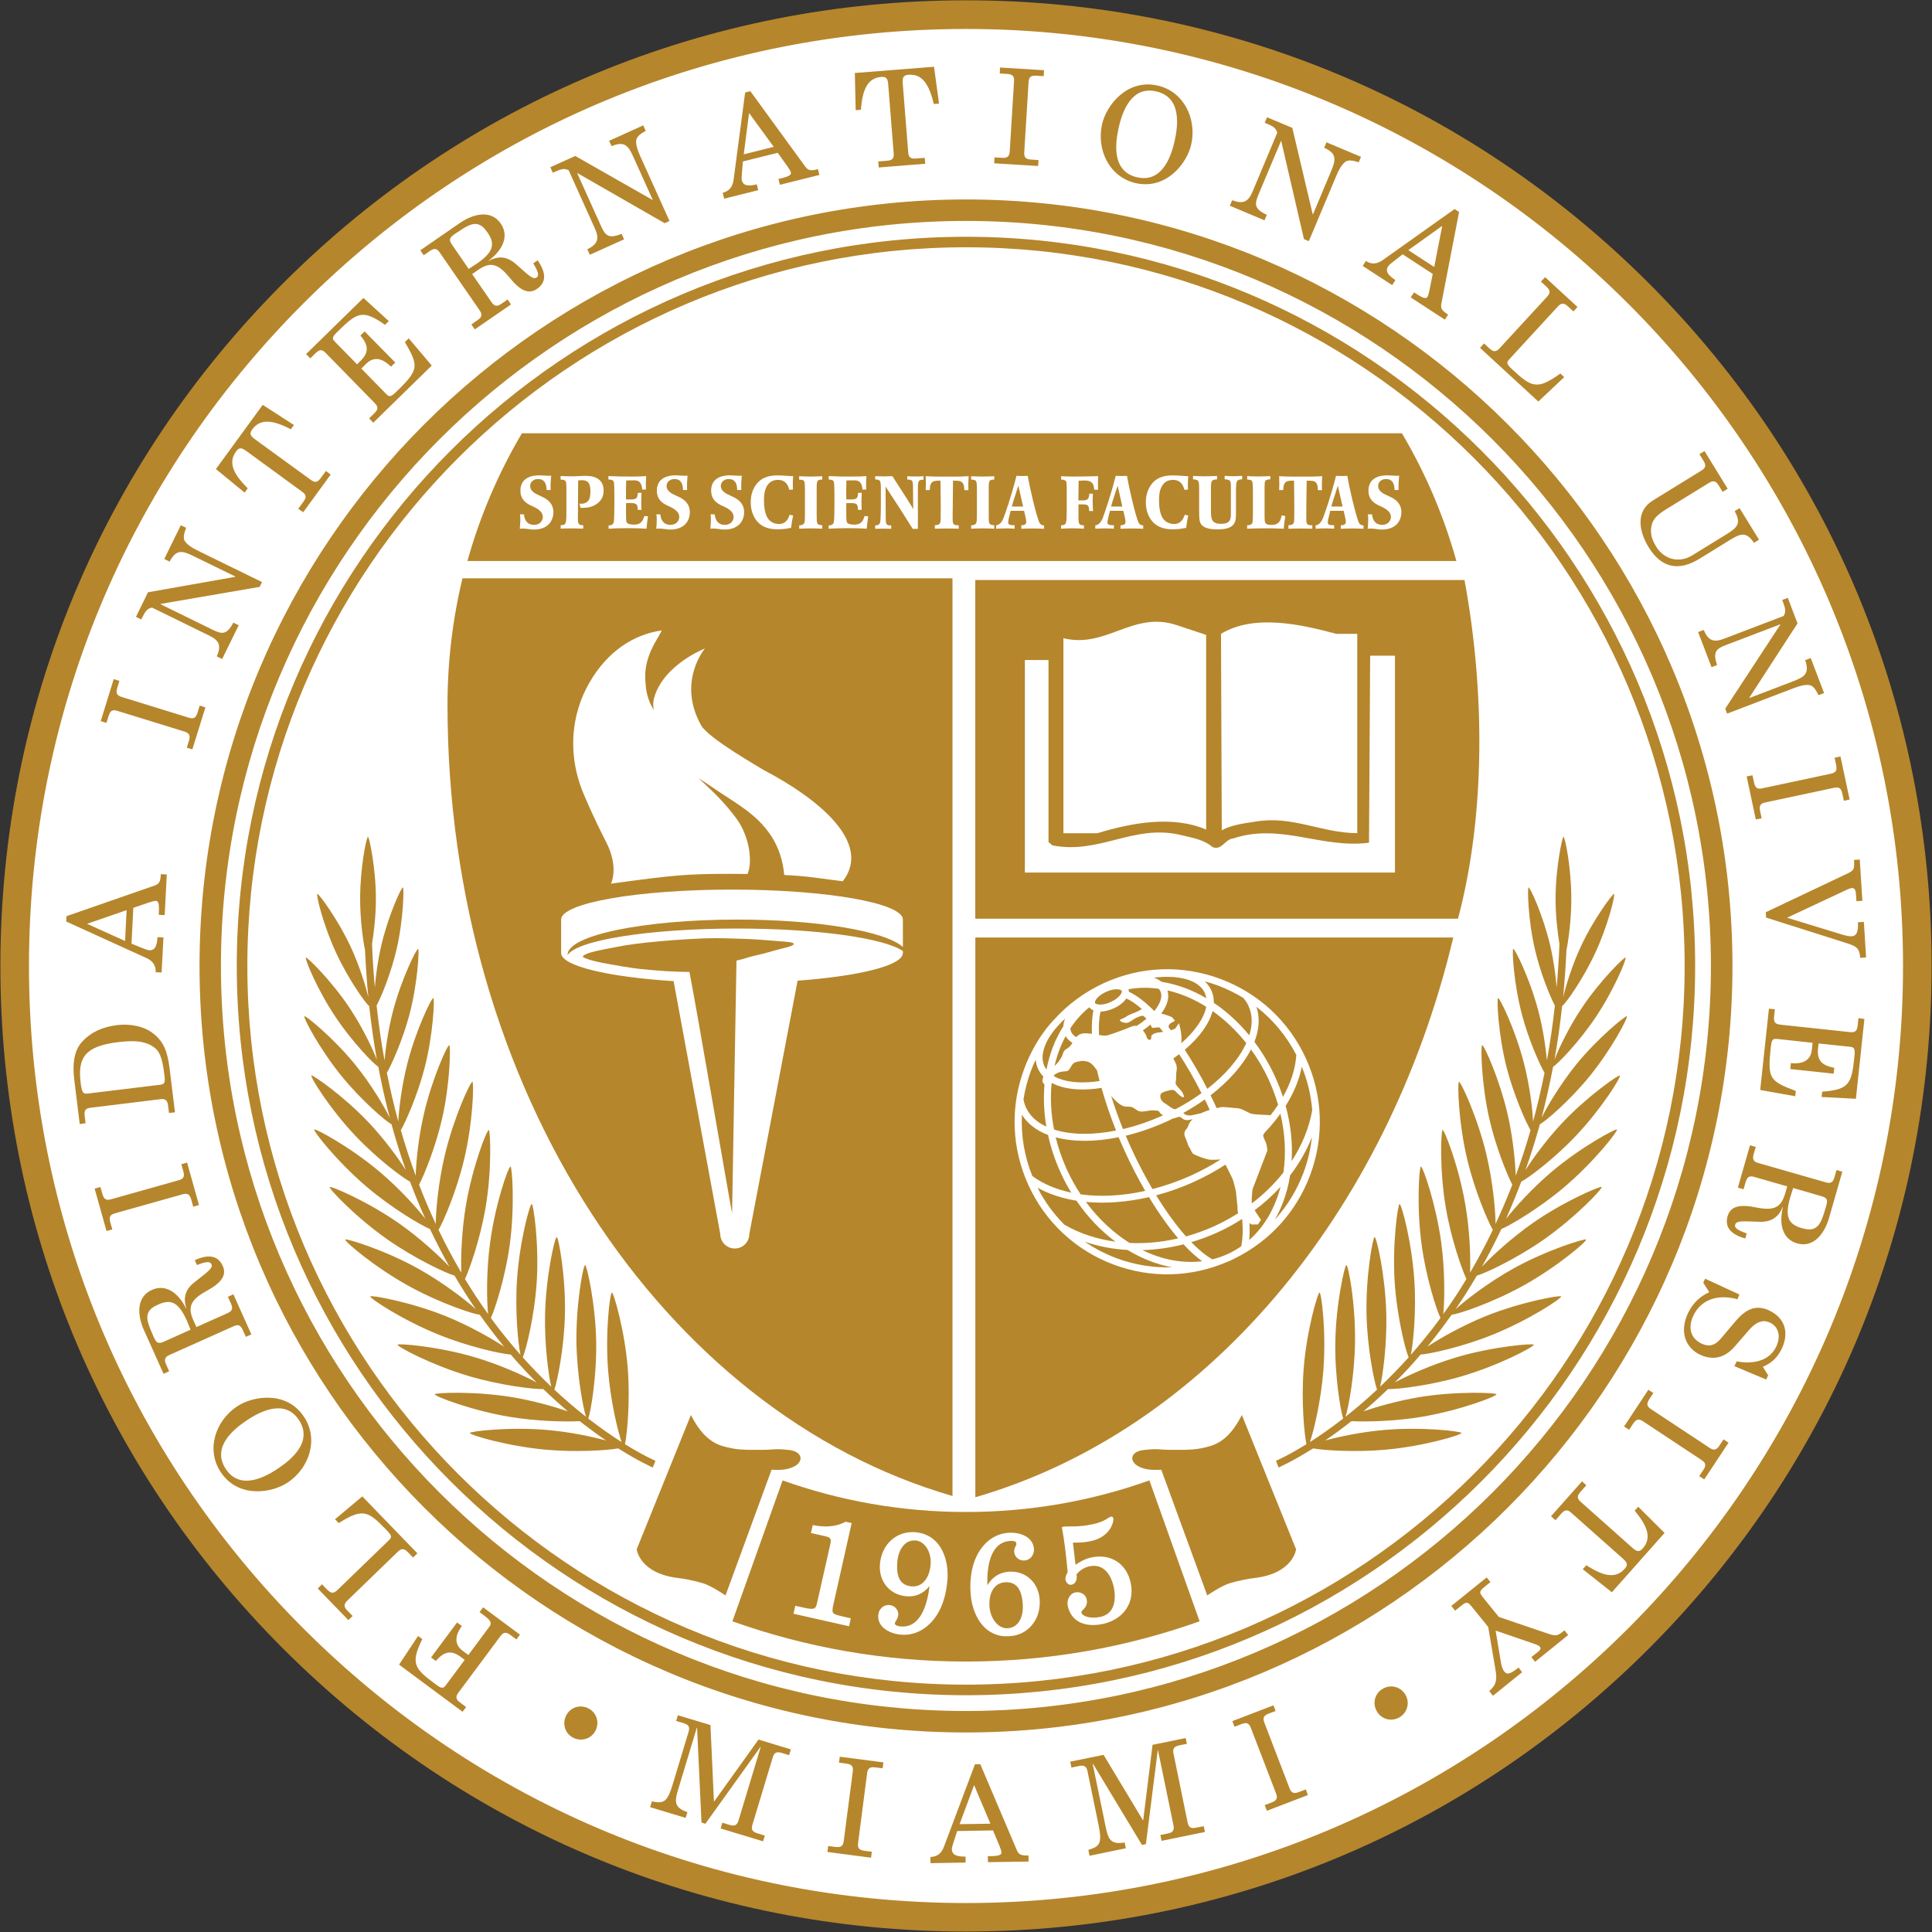 <?xml version="1.0" encoding="utf-8"?>
<!-- Generator: Adobe Illustrator 22.0.1, SVG Export Plug-In . SVG Version: 6.00 Build 0)  -->
<svg version="1.1" id="Layer_1" xmlns="http://www.w3.org/2000/svg" xmlns:xlink="http://www.w3.org/1999/xlink" x="0px" y="0px"
	 width="250.1px" height="250.1px" viewBox="0 0 250.1 250.1" enable-background="new 0 0 250.1 250.1" xml:space="preserve">
<rect x="0" y="0" width="250.1" height="250.1" fill="#333333" stroke="none"/>
<path fill="#FFFFFF" d="M125.05,2.25c-32.8,0-63.63,12.77-86.83,35.97C15.03,61.41,2.25,92.25,2.25,125.05
	c0,32.8,12.77,63.63,35.97,86.82c23.18,23.2,54.02,35.97,86.83,35.97c67.71,0,122.8-55.08,122.8-122.79
	C247.84,57.34,192.76,2.25,125.05,2.25z"/>
<path fill="#B6862C" d="M39.28,210.81c-22.91-22.9-35.53-53.37-35.53-85.76c0-32.4,12.62-62.87,35.53-85.78
	C62.19,16.37,92.65,3.75,125.05,3.75c66.88,0,121.3,54.42,121.3,121.31c0,66.88-54.41,121.29-121.3,121.29
	C92.65,246.34,62.19,233.73,39.28,210.81 M36.66,36.66c-23.61,23.61-36.61,55-36.61,88.39c0,33.38,13,64.77,36.61,88.38
	c23.61,23.6,55,36.61,88.38,36.61s64.78-13.01,88.39-36.61c23.61-23.61,36.62-55,36.62-88.38c0-33.39-13-64.78-36.62-88.4
	c-23.61-23.61-55-36.61-88.39-36.61S60.27,13.05,36.66,36.66 M28.6,125.05c0-53.18,43.27-96.45,96.44-96.45s96.44,43.27,96.44,96.45
	c0,53.18-43.27,96.44-96.44,96.44S28.6,178.23,28.6,125.05 M25.83,125.05c0,54.71,44.51,99.22,99.22,99.22
	c54.71,0,99.22-44.52,99.22-99.22c0-54.71-44.51-99.23-99.22-99.23C70.34,25.83,25.83,70.34,25.83,125.05 M32.02,125.05
	c0-51.3,41.73-93.04,93.03-93.04c51.29,0,93.03,41.74,93.03,93.04c0,51.3-41.74,93.03-93.03,93.03
	C73.75,218.08,32.02,176.35,32.02,125.05 M30.65,125.05c0,52.05,42.35,94.4,94.4,94.4c52.05,0,94.39-42.35,94.39-94.4
	c0-52.06-42.35-94.4-94.39-94.4C73,30.65,30.65,73,30.65,125.05"/>
<path fill="#B6862C" d="M59.33,219.13c-0.41,0.55-0.29,0.89,0.25,1.28l0.76,0.57l-0.46,0.61l-8.22-6.1l2.46-3.71l0.55,0.4
	c-1.58,3.19-0.98,3.83,1.61,5.77c0.83,0.62,1.06,0.7,1.42,0.22l2.46-3.3l-0.5-0.37c-1.2-0.89-2.14-0.78-3.24,0.52l-0.62-0.46
	l3.37-4.53l0.62,0.46c-0.91,1.23-1,2.38,0.08,3.19l0.76,0.56l2.72-3.66c0.29-0.38,0.29-0.73-0.58-1.37l-0.69-0.52l0.46-0.62
	l4.77,3.54l-0.46,0.62l-0.76-0.57c-0.54-0.4-0.89-0.42-1.3,0.13L59.33,219.13z M45.65,209.2l-0.66-0.68
	c-0.47-0.48-0.54-0.82-0.04-1.31l6.56-6.35c0.49-0.47,0.83-0.4,1.3,0.08l0.66,0.68l0.56-0.54l-7.13-7.37l-3.53,2.96l0.48,0.5
	c3.15-2.02,3.86-1.5,6.11,0.82c0.72,0.74,0.84,0.96,0.4,1.38l-6.71,6.49c-0.49,0.47-0.83,0.4-1.3-0.08l-0.66-0.69l-0.56,0.54
	l3.96,4.09L45.65,209.2z M30.63,182.1c2.12-1.44,6.43-2.07,8.67,1.23c2.02,2.95,0.74,6.68-2,8.55c-2.12,1.44-6.42,2.07-8.67-1.23
	C26.61,187.7,27.88,183.97,30.63,182.1 M31.87,183.92c-1.44,0.98-4.6,3.36-2.61,6.29c1.75,2.58,4.73,1.25,6.79-0.15
	c1.44-0.98,4.6-3.36,2.61-6.29C36.91,181.2,33.93,182.52,31.87,183.92 M21.17,177.84l-2.56-5.71c-0.78-1.74-1.06-4.2,1.05-5.15
	c1.76-0.79,3.38,0.31,4.44,2.4l0.03-0.02c-0.47-1.37-0.1-2.49,1.04-3.37l1.27-1c0.97-0.78,1.06-1.06,0.93-1.34
	c-0.19-0.41-0.78-0.31-1.88,0.11l-0.28-0.63c1.88-0.84,3.04-0.55,3.62,0.74c0.42,0.93,0.23,1.95-1.91,3.14
	c-2.04,1.12-2.75,1.99-1.89,3.9l0.4,0.88l4.05-1.81c0.63-0.29,0.68-0.63,0.41-1.25l-0.39-0.86l0.71-0.32l2.33,5.19l-0.71,0.32
	l-0.39-0.87c-0.27-0.6-0.57-0.8-1.19-0.51l-8.33,3.73c-0.63,0.29-0.68,0.63-0.4,1.25l0.38,0.86L21.17,177.84z M24.67,172.13
	c-0.18-0.44-0.34-0.85-0.51-1.23c-1.05-2.34-2.05-2.76-3.65-2.04c-0.71,0.32-1.19,0.63-1.38,1.24c-0.19,0.62,0.06,1.39,0.76,2.96
	c0.37,0.82,0.59,0.94,1.33,0.62L24.67,172.13z M25.76,155.99l-1.54-5.49l-0.75,0.21l0.26,0.91c0.18,0.65,0.08,0.98-0.58,1.16
	l-8.78,2.47c-0.66,0.19-0.92-0.04-1.11-0.68L13,153.66l-0.75,0.21l1.54,5.49l0.75-0.21l-0.26-0.91c-0.18-0.65-0.08-0.98,0.59-1.17
	l8.78-2.47c0.66-0.18,0.92,0.05,1.11,0.69l0.25,0.92L25.76,155.99z M10.32,145.51l-0.7-5.69c-0.3-2.44,0.09-3.97,1.04-5
	c1.07-1.16,2.54-1.88,4.51-2.12c1.65-0.21,3.5,0.15,4.67,1.09c1.33,1.05,1.84,2.25,2.13,4.64l0.68,5.56l-0.77,0.09l-0.12-0.94
	c-0.08-0.67-0.31-0.94-0.99-0.85l-9.06,1.11c-0.68,0.09-0.83,0.39-0.75,1.06l0.12,0.94L10.32,145.51z M20.76,140.42
	c0.6-0.08,0.64-0.33,0.51-1.35c-0.29-2.34-0.66-3.13-1.62-3.69c-1.12-0.66-2.48-0.7-4.37-0.47c-4.21,0.51-5.25,1.94-4.84,5.26
	c0.17,1.35,0.35,1.46,0.95,1.39L20.76,140.42z M20.16,125.86c0.03-0.93-0.42-1.49-1.25-1.86l-10.34-4.71l0.04-0.69L20,114.64
	c0.65-0.23,0.77-0.53,0.82-1.48l0.77,0.04l-0.27,5.26l-0.77-0.04l0.02-0.43c0.05-1.03-0.09-1.35-0.38-1.37
	c-0.15-0.01-0.4,0.05-0.86,0.19l-2.07,0.71l-0.24,4.64l1.33,0.54c0.48,0.19,0.78,0.3,0.97,0.31c0.81,0.04,1-0.67,1.07-1.7l0.77,0.04
	l-0.24,4.54L20.16,125.86z M16.39,117.82l-5.12,1.77l4.92,2.22L16.39,117.82z M24.9,97.01l1.69-5.44l-0.74-0.23l-0.28,0.91
	c-0.2,0.64-0.47,0.87-1.12,0.66l-8.71-2.69c-0.66-0.21-0.75-0.54-0.56-1.18l0.28-0.9l-0.74-0.23l-1.68,5.44l0.74,0.23l0.28-0.9
	c0.2-0.64,0.46-0.87,1.13-0.66l8.71,2.69c0.65,0.21,0.75,0.54,0.56,1.18l-0.28,0.9L24.9,97.01z M21.96,72.7
	c0.85-1.62,1.63-1.42,3.06-0.73l5.46,2.67l-0.02,0.03l-11.3,2l-1.56,3.18l0.69,0.34l0.11-0.23c0.41-0.83,0.66-1.19,1.28-1.31
	l7.43,3.64c1.25,0.61,1.58,1.29,0.95,2.68l0.7,0.34l2.14-4.37l-0.69-0.34c-0.87,1.62-1.48,1.52-2.73,0.9l-6.71-3.29l0.02-0.03
	l12.83-2.21l0.3-0.62l-8.32-4.07c-0.82-0.4-1.3-0.75-1.62-1.15c-0.32-0.4-0.19-1.02,0.12-1.81L23.4,68l-2.13,4.36L21.96,72.7z
	 M39.25,66.31l3.56-4.88l-0.62-0.46l-0.66,0.9c-0.4,0.54-0.72,0.67-1.28,0.26L33,56.86c-0.63-0.46-0.73-0.75-0.35-1.27
	c1.05-1.43,2.65-1.24,5-0.02l0.4-0.55l-4.04-2.61l-6.06,8.31l3.72,3.05l0.4-0.56c-1.88-1.86-2.56-3.33-1.51-4.77
	c0.38-0.53,0.69-0.52,1.32-0.06l7.25,5.29c0.56,0.4,0.54,0.75,0.14,1.29l-0.66,0.9L39.25,66.31z M40.17,46.39l0.68-0.67
	c0.48-0.47,0.82-0.54,1.3-0.04l6.38,6.52c0.48,0.49,0.4,0.83-0.07,1.3l-0.68,0.66l0.54,0.56l7.57-7.4l-2.98-3.52l-0.49,0.48
	c1.77,3.11,1.85,3.54-1.02,6.34c-0.74,0.72-0.96,0.84-1.38,0.41l-3.25-3.32l0.68-0.66c0.96-0.94,2.09-0.67,3.16,0.42l0.56-0.54
	L47.2,42.9l-0.55,0.54c1.12,1.29,1.08,2.24,0.01,3.29l-0.44,0.43l-2.88-2.94c-0.42-0.43-0.3-0.65,0.44-1.37
	c2.42-2.37,3.15-2.86,6.06-0.8l0.49-0.48l-3.28-3l-7.43,7.27L40.17,46.39z M54.41,32.4l5.16-3.56c1.58-1.08,3.94-1.8,5.25,0.1
	c1.1,1.59,0.31,3.38-1.56,4.8l0.02,0.03c1.27-0.71,2.42-0.54,3.5,0.41l1.21,1.07c0.94,0.82,1.23,0.85,1.48,0.67
	c0.37-0.25,0.17-0.83-0.44-1.83l0.57-0.39c1.17,1.7,1.09,2.89-0.08,3.69c-0.84,0.58-1.88,0.58-3.43-1.31
	c-1.48-1.81-2.45-2.35-4.18-1.15l-0.79,0.55l2.52,3.65c0.39,0.57,0.74,0.56,1.29,0.18l0.78-0.54l0.44,0.64l-4.69,3.23L61.02,42
	l0.78-0.54c0.55-0.38,0.69-0.7,0.3-1.27l-5.18-7.51c-0.39-0.57-0.74-0.56-1.29-0.18l-0.78,0.54L54.41,32.4z M60.67,34.81
	c0.4-0.26,0.77-0.49,1.11-0.72c2.11-1.46,2.34-2.52,1.35-3.96c-0.44-0.63-0.83-1.06-1.47-1.13c-0.64-0.08-1.36,0.31-2.77,1.28
	c-0.73,0.51-0.82,0.75-0.36,1.42L60.67,34.81z M79.17,18.92c1.68-0.7,2.17-0.06,2.82,1.39l2.5,5.54l-0.04,0.02l-9.98-5.68
	l-3.23,1.46l0.32,0.71l0.24-0.11c0.85-0.38,1.27-0.5,1.82-0.2l3.4,7.55c0.57,1.27,0.39,2-0.99,2.67l0.32,0.71l4.44-2l-0.32-0.71
	c-1.71,0.69-2.1,0.23-2.68-1.04l-3.07-6.81l0.03-0.01l11.29,6.48l0.63-0.28l-3.81-8.44c-0.38-0.83-0.52-1.41-0.51-1.92
	c0.02-0.52,0.5-0.9,1.24-1.31l-0.32-0.71l-4.42,2L79.17,18.92z M93.56,24.96c0.9-0.24,1.3-0.83,1.41-1.73l1.49-11.26l0.67-0.17
	l7.1,9.75c0.41,0.56,0.73,0.58,1.65,0.35l0.19,0.75l-5.11,1.27l-0.19-0.75l0.42-0.1c1-0.25,1.27-0.47,1.19-0.75
	c-0.03-0.15-0.15-0.37-0.43-0.76l-1.27-1.78l-4.51,1.12l-0.12,1.43c-0.05,0.5-0.06,0.83-0.02,1.01c0.2,0.78,0.94,0.76,1.94,0.53
	l0.18,0.75l-4.41,1.1L93.56,24.96z M100.16,19.01l-3.19-4.38l-0.69,5.35L100.16,19.01z M113.75,21.68l6.02-0.48l-0.06-0.77
	l-1.11,0.09c-0.67,0.06-0.98-0.11-1.03-0.8l-0.71-8.94c-0.06-0.77,0.09-1.04,0.75-1.1c1.76-0.14,2.66,1.21,3.27,3.78l0.68-0.05
	l-0.65-4.77l-10.25,0.81l0.11,4.81l0.68-0.05c0.19-2.64,0.87-4.11,2.63-4.25c0.65-0.05,0.84,0.19,0.9,0.96l0.71,8.94
	c0.06,0.69-0.22,0.9-0.89,0.95l-1.11,0.09L113.75,21.68z M128.7,21.14l5.69,0.35l0.05-0.77l-0.94-0.06
	c-0.67-0.04-0.95-0.25-0.91-0.94l0.56-9.1c0.04-0.69,0.35-0.86,1.01-0.82l0.95,0.06l0.04-0.77l-5.69-0.35l-0.04,0.77l0.94,0.06
	c0.67,0.04,0.96,0.25,0.91,0.94l-0.56,9.1c-0.05,0.69-0.35,0.86-1.02,0.82l-0.95-0.06L128.7,21.14z M154.22,18.64
	c-0.54,2.51-3.24,5.92-7.13,5.08c-3.5-0.76-5.14-4.33-4.44-7.58c0.54-2.51,3.24-5.92,7.14-5.08
	C153.28,11.82,154.92,15.4,154.22,18.64 M152.07,18.18c0.37-1.7,1.02-5.61-2.45-6.36c-3.04-0.66-4.29,2.35-4.82,4.78
	c-0.37,1.7-1.02,5.61,2.45,6.36C150.29,23.62,151.54,20.62,152.07,18.18 M171.42,19.13c1.66,0.75,1.51,1.55,0.9,3.01l-2.35,5.6
	l-0.04-0.02l-2.64-11.17l-3.27-1.37l-0.3,0.71l0.24,0.1c0.86,0.36,1.23,0.59,1.38,1.2l-3.2,7.63c-0.54,1.29-1.2,1.64-2.63,1.1
	l-0.31,0.71l4.49,1.89l0.3-0.71c-1.66-0.78-1.6-1.38-1.06-2.67l2.9-6.89l0.03,0.02l2.94,12.68l0.63,0.27l3.59-8.54
	c0.35-0.84,0.68-1.34,1.06-1.68c0.39-0.35,1.01-0.25,1.81,0.01l0.29-0.71l-4.47-1.88L171.42,19.13z M176.81,33.79
	c0.79,0.49,1.49,0.38,2.23-0.15l9.26-6.58l0.58,0.38l-2.29,11.84c-0.13,0.67,0.07,0.93,0.87,1.45l-0.42,0.65l-4.42-2.88l0.43-0.65
	l0.36,0.23c0.87,0.56,1.21,0.6,1.37,0.36c0.09-0.13,0.16-0.37,0.26-0.84l0.43-2.14l-3.89-2.54l-1.13,0.88
	c-0.41,0.31-0.65,0.52-0.75,0.68c-0.44,0.68,0.08,1.2,0.94,1.78l-0.42,0.65l-3.81-2.48L176.81,33.79z M185.66,34.56l1.04-5.32
	l-4.39,3.14L185.66,34.56z M199.47,36.45l0.7,0.64c0.49,0.46,0.58,0.79,0.12,1.3l-6.18,6.71c-0.46,0.51-0.81,0.45-1.31,0l-0.69-0.64
	l-0.52,0.57l7.55,6.95l3.35-3.16l-0.5-0.47c-3.03,2.2-3.77,1.73-6.15-0.46c-0.76-0.7-0.89-0.91-0.48-1.36l6.32-6.87
	c0.47-0.5,0.81-0.44,1.3,0.01l0.7,0.64l0.53-0.57l-4.19-3.86L199.47,36.45z M224.55,66.17c0.9,1.58,0.33,2.14-1.02,2.97l-4.46,2.75
	c-1.76,1.08-3.68,0.48-4.66-1.1c-0.59-0.96-0.8-1.73-0.63-2.66c0.17-0.97,0.79-1.51,1.96-2.24l5.51-3.39
	c0.58-0.36,0.9-0.21,1.25,0.36l0.5,0.81l0.65-0.4l-3-4.88l-0.66,0.4l0.52,0.84c0.35,0.57,0.34,0.92-0.25,1.28l-6.31,3.89
	c-2.16,1.33-1.88,3.83-0.54,6.03c1.66,2.7,3.89,3.17,6.63,1.48l3.92-2.42c1.35-0.83,2.12-1.1,3.09,0.38l0.66-0.4l-2.52-4.09
	L224.55,66.17z M233.68,85.46c0.6,1.72-0.07,2.17-1.55,2.73l-5.67,2.17l-0.02-0.03l6.25-9.63l-1.26-3.31l-0.73,0.28l0.1,0.24
	c0.33,0.87,0.42,1.29,0.09,1.83l-7.73,2.95c-1.31,0.5-2.02,0.27-2.61-1.14l-0.73,0.27l1.74,4.55l0.72-0.28
	c-0.59-1.74-0.1-2.12,1.2-2.61l6.98-2.66l0.01,0.03l-7.14,10.89l0.25,0.64l8.65-3.31c0.85-0.33,1.43-0.44,1.94-0.39
	c0.52,0.04,0.87,0.55,1.24,1.31l0.72-0.27l-1.73-4.54L233.68,85.46z M226.11,100.51l1.18,5.57l0.76-0.15l-0.2-0.93
	c-0.13-0.66-0.01-0.98,0.66-1.12l8.92-1.9c0.67-0.15,0.92,0.1,1.06,0.75l0.2,0.93l0.75-0.16l-1.19-5.57l-0.76,0.16l0.2,0.93
	c0.14,0.65,0.01,0.98-0.65,1.13l-8.92,1.9c-0.67,0.15-0.92-0.1-1.06-0.76l-0.2-0.93L226.11,100.51z M240,111.32
	c0.08,1.26,0.04,1.35-1.1,1.88l-10.32,4.89l0.04,0.69l10.46,3.32c1.27,0.4,1.64,0.67,1.72,1.89l0.77-0.05l-0.29-4.6l-0.77,0.05
	c0.04,0.65,0.04,1.76-0.77,1.81c-0.34,0.02-0.64-0.03-1.44-0.27l-6.96-2.13l7.62-3.57c0.24-0.12,0.55-0.25,0.77-0.27
	c0.33-0.02,0.5,0.23,0.53,0.83l0.06,0.87l0.77-0.05l-0.34-5.34L240,111.32z M240.58,131.8l-0.1,0.94c-0.07,0.67-0.29,0.94-0.98,0.87
	l-9.07-0.97c-0.68-0.08-0.84-0.38-0.77-1.05l0.1-0.94l-0.77-0.08l-1.13,10.53l4.54,0.81l0.07-0.68c-3.35-1.28-3.68-1.56-3.25-5.54
	c0.11-1.03,0.2-1.26,0.8-1.2l4.62,0.5l-0.1,0.94c-0.14,1.34-1.19,1.85-2.71,1.69l-0.08,0.77l5.62,0.6l0.08-0.77
	c-1.68-0.28-2.26-1.04-2.1-2.52l0.07-0.62l4.09,0.43c0.6,0.07,0.64,0.32,0.54,1.34c-0.36,3.37-0.6,4.21-4.17,4.47l-0.07,0.69
	l4.44,0.23l1.1-10.33L240.58,131.8z M238.49,151.68l-1.73,6.02c-0.53,1.84-1.9,3.89-4.12,3.26c-1.86-0.54-2.39-2.43-1.84-4.7
	l-0.03-0.01c-0.53,1.35-1.54,1.96-2.96,1.91l-1.62-0.05c-1.24-0.04-1.49,0.13-1.57,0.43c-0.13,0.43,0.4,0.74,1.5,1.13l-0.19,0.66
	c-1.98-0.57-2.67-1.54-2.29-2.89c0.29-0.98,1.08-1.65,3.49-1.17c2.29,0.46,3.38,0.26,3.96-1.77l0.27-0.92l-4.27-1.23
	c-0.67-0.19-0.93,0.04-1.12,0.69l-0.26,0.91l-0.74-0.21l1.57-5.48l0.75,0.21l-0.27,0.91c-0.18,0.65-0.08,0.98,0.58,1.17l8.77,2.51
	c0.67,0.19,0.93-0.04,1.11-0.69l0.26-0.91L238.49,151.68z M232.13,153.79c-0.15,0.46-0.28,0.87-0.4,1.26
	c-0.71,2.47-0.21,3.43,1.47,3.92c0.75,0.21,1.32,0.29,1.86-0.06c0.55-0.35,0.86-1.1,1.33-2.75c0.25-0.86,0.15-1.1-0.63-1.32
	L232.13,153.79z M228.2,176.93c1.16-0.48,1.92-1.22,2.45-2.34c0.96-2.01,0.47-3.95-1.61-4.94c-1.74-0.83-3.09-0.16-4.42,1.44
	l-1.86,2.2c-0.79,0.94-1.59,1.07-2.49,0.64c-1.45-0.69-1.79-2.09-1.05-3.64c0.92-1.94,2.99-2.84,5.71-2.1l0.23-0.62l-4.43-2.04
	l-0.24,0.52l0.78,1.23c-1.15,0.5-2.13,1.4-2.74,2.67c-1.16,2.44-0.34,4.51,1.51,5.4c1.64,0.78,3.2,0.49,4.53-1.05l1.82-2.1
	c1.1-1.27,1.98-1.35,2.75-0.98c0.92,0.43,1.52,1.56,0.8,3.09c-0.94,1.99-3.19,2.29-5.12,1.92l-0.3,0.62l4.11,1.73l0.26-0.55
	L228.2,176.93z M213.38,179.91l-3.14,4.75l0.65,0.43l0.52-0.79c0.37-0.56,0.69-0.7,1.27-0.32l7.6,5.03
	c0.58,0.38,0.58,0.73,0.21,1.29l-0.52,0.79l0.65,0.42l3.14-4.75l-0.64-0.43l-0.53,0.79c-0.37,0.56-0.69,0.7-1.26,0.32l-7.61-5.03
	c-0.58-0.38-0.58-0.73-0.21-1.29l0.52-0.79L213.38,179.91z M204.8,191.76l-4.02,4.52l0.58,0.51l0.74-0.84
	c0.44-0.5,0.79-0.59,1.29-0.13l6.71,5.96c0.58,0.51,0.65,0.81,0.23,1.29c-1.18,1.33-2.76,0.99-4.98-0.45l-0.46,0.52l3.77,2.98
	l6.82-7.68l-3.41-3.39l-0.46,0.51c1.69,2.03,2.22,3.56,1.05,4.88c-0.44,0.49-0.75,0.45-1.33-0.06l-6.7-5.96
	c-0.52-0.46-0.47-0.81-0.02-1.31l0.74-0.84L204.8,191.76z M196.58,215.86c-1.05,0.84-1.48,0.97-1.83,0.54
	c-0.27-0.33-0.37-0.7-0.48-1.36l-0.66-3.96l5.1,1.75c0.42,0.15,0.54,0.24,0.65,0.38c0.13,0.17,0.07,0.35-0.28,0.64l-0.85,0.67
	l0.49,0.6l4.28-3.46l-0.48-0.61l-0.33,0.26c-0.6,0.49-0.93,0.47-1.91,0.13l-6.26-2.13l-1.96-2.42c-0.58-0.71-0.63-0.87,0.13-1.48
	l0.75-0.61l-0.49-0.6l-4.57,3.69l0.49,0.61l0.75-0.61c0.77-0.62,0.9-0.52,1.47,0.18l2.06,2.54l0.94,5.52
	c0.21,1.25,0.17,1.92-0.81,2.79l0.49,0.6l3.77-3.05L196.58,215.86z M92.45,233.2l-0.03-0.01l-0.45-9.88l-4.22-1.27l-0.22,0.74
	l0.94,0.28c0.64,0.19,0.87,0.46,0.67,1.12l-2.07,6.86c-0.7,2.3-1.18,2.46-2.68,2.15l-0.23,0.75l4.6,1.39l0.23-0.75
	c-1.73-0.57-1.67-1.38-1.21-2.9l2.42-8.01l0.04,0.01l0.57,12.25l0.5,0.16l7.12-9.93l0.04,0.01l-2.87,9.5
	c-0.2,0.65-0.54,0.75-1.18,0.56l-0.91-0.28l-0.22,0.75l5.49,1.66l0.23-0.74l-0.94-0.29c-0.64-0.19-0.87-0.46-0.67-1.11l2.64-8.74
	c0.19-0.65,0.54-0.75,1.17-0.56l0.94,0.29l0.23-0.75l-4.19-1.27L92.45,233.2z M107.11,239.74l5.65,0.74l0.1-0.77l-0.94-0.12
	c-0.66-0.09-0.93-0.31-0.84-1l1.17-9.05c0.09-0.68,0.4-0.83,1.07-0.75l0.94,0.12l0.1-0.77l-5.65-0.73l-0.1,0.77l0.94,0.12
	c0.67,0.09,0.93,0.31,0.85,1l-1.18,9.04c-0.09,0.67-0.4,0.83-1.07,0.75l-0.94-0.12L107.11,239.74z M120.44,240.39
	c0.94-0.03,1.46-0.52,1.77-1.37l4-10.63l0.69-0.01l4.72,11.1c0.26,0.64,0.58,0.73,1.52,0.72l0.01,0.78l-5.26,0.08l-0.01-0.78h0.43
	c1.03-0.02,1.35-0.18,1.33-0.48c0-0.15-0.07-0.39-0.25-0.83l-0.84-2.02l-4.64,0.08l-0.44,1.36c-0.17,0.48-0.25,0.8-0.25,0.99
	c0.02,0.81,0.74,0.96,1.77,0.96l0.01,0.77l-4.54,0.08L120.44,240.39z M128.21,236.08l-2.11-4.99l-1.88,5.05L128.21,236.08z
	 M147.99,235.63l-0.03,0.01l-5.1-8.47l-4.32,0.88l0.16,0.76l0.95-0.19c0.66-0.14,0.99-0.01,1.13,0.67l1.44,7
	c0.48,2.37,0.13,2.73-1.33,3.18l0.15,0.76l4.7-0.97l-0.15-0.75c-1.8,0.31-2.13-0.42-2.45-1.98l-1.69-8.19l0.04-0.02l6.34,10.51
	l0.51-0.11l1.53-12.12l0.04-0.01l2,9.71c0.13,0.68-0.11,0.92-0.77,1.06l-0.93,0.18l0.16,0.76l5.61-1.15l-0.15-0.75l-0.96,0.19
	c-0.65,0.14-0.99,0.01-1.13-0.67l-1.83-8.93c-0.14-0.67,0.12-0.92,0.77-1.06l0.96-0.19l-0.15-0.75l-4.29,0.88L147.99,235.63z
	 M164,234.41l5.31-2.04l-0.27-0.73l-0.88,0.34c-0.63,0.23-0.97,0.17-1.22-0.47l-3.27-8.52c-0.25-0.65-0.04-0.93,0.58-1.17l0.88-0.33
	l-0.28-0.73l-5.32,2.04l0.28,0.73l0.89-0.34c0.63-0.25,0.96-0.17,1.22,0.47l3.27,8.51c0.25,0.65,0.04,0.93-0.59,1.17l-0.88,0.33
	L164,234.41z M77.16,223.88c0.46-1.09-0.03-2.33-1.14-2.8c-1.12-0.47-2.36,0.05-2.8,1.15c-0.46,1.1,0.03,2.34,1.14,2.79
	C75.47,225.49,76.71,224.97,77.16,223.88 M182.03,219.57c-0.5-1.08-1.74-1.56-2.83-1.06c-1.12,0.51-1.56,1.77-1.06,2.84
	c0.5,1.09,1.74,1.56,2.83,1.06C182.07,221.9,182.53,220.64,182.03,219.57"/>
<path fill="#B6862C" d="M84.85,189.1c-0.04-0.01-1.56-0.67-3.95-2.15c0.28-1.24,0.69-5.52,0.37-9.74c-0.38-4.99-1.85-9.9-2.05-9.89
	c-0.26,0.02-0.89,5.1-0.5,10.09c0.31,3.92,1.23,7.78,1.75,9.27c-1.25-0.8-2.72-1.81-4.32-3.05c0.34-0.93,1.09-5.4,1.03-9.87
	c-0.08-5.01-1.23-10-1.43-10c-0.26,0-1.2,5.03-1.13,10.04c0.07,4.16,0.83,8.31,1.24,9.6c-1.3-1.02-2.67-2.18-4.1-3.51
	c0.4-1.13,1.27-5.41,1.37-9.7c0.12-5.02-0.84-10.05-1.05-10.06c-0.26,0-1.4,4.98-1.52,9.99c-0.09,3.92,0.44,7.87,0.8,9.39
	c-1.21-1.15-2.44-2.41-3.69-3.8c0.4-0.87,1.52-5.29,1.81-9.77c0.32-5-0.43-10.07-0.64-10.08c-0.26-0.02-1.6,4.92-1.92,9.92
	c-0.26,4.09,0.16,8.23,0.46,9.6c-0.52-0.59-1.04-1.19-1.56-1.83c-0.75-0.91-1.52-1.89-2.28-2.94c0.52-1.07,1.87-5.23,2.45-9.49
	c0.68-4.97,0.3-10.08,0.1-10.11c-0.27-0.04-1.96,4.79-2.63,9.75c-0.53,3.83-0.45,7.73-0.27,9.35c-1-1.4-2.01-2.9-3-4.54
	c0.62-1.32,1.97-5.2,2.66-9.19c0.85-4.94,0.63-10.06,0.43-10.1c-0.26-0.05-2.11,4.73-2.95,9.66c-0.59,3.44-0.69,6.97-0.61,8.81
	c-1.01-1.72-2-3.56-2.95-5.54c0.66-1.13,2.34-5.04,3.31-9.11c1.17-4.88,1.28-10,1.08-10.06c-0.26-0.05-2.41,4.59-3.57,9.46
	c-0.84,3.52-1.17,7.17-1.18,8.94c-0.75-1.61-1.48-3.3-2.16-5.08c0.67-1.28,2.12-4.82,2.97-8.51c1.07-4.64,1.13-9.51,0.94-9.55
	c-0.24-0.06-2.25,4.37-3.31,9.01c-0.69,2.99-0.98,6.06-1.04,7.88c-0.68-1.87-1.33-3.82-1.92-5.88c0.63-1.09,2.16-4.52,3.08-8.09
	c1.12-4.36,1.31-8.98,1.13-9.02c-0.23-0.06-2.24,4.08-3.36,8.45c-0.73,2.86-1.09,5.8-1.18,7.52c-0.55-2.01-1.04-4.1-1.48-6.29
	c0.63-1.11,2.05-4.25,2.92-7.53c1.09-4.12,1.29-8.47,1.13-8.52c-0.21-0.05-2.14,3.85-3.23,7.96c-0.63,2.37-0.98,4.83-1.12,6.48
	c-0.42-2.27-0.76-4.63-1.03-7.1c0.54-0.98,1.83-4.05,2.58-7.25c0.91-3.9,0.98-8,0.83-8.04c-0.21-0.04-1.91,3.67-2.82,7.58
	c-0.44,1.91-0.7,3.86-0.82,5.37c-0.16-1.83-0.29-3.7-0.36-5.63c0.25-1.54,0.5-3.69,0.5-5.85c0-4.01-0.87-8.02-1.02-8.02
	c-0.21,0-1.02,4.01-1.02,8.02c0,2.58,0.33,5.14,0.63,6.66c0.1,2.08,0.24,4.11,0.43,6.08c-0.35-1.46-1.14-4.08-2.29-6.54
	c-1.69-3.63-4.16-6.91-4.31-6.84c-0.19,0.09,0.76,4.07,2.46,7.7c1.6,3.44,3.85,6.57,4.25,6.82c0.27,2.41,0.6,4.72,0.99,6.94
	c-0.55-1.42-1.86-4.2-3.55-6.73c-2.36-3.54-5.49-6.58-5.63-6.48c-0.19,0.12,1.46,4.14,3.83,7.68c2.18,3.27,4.97,6.13,5.54,6.45
	c0.43,2.29,0.93,4.5,1.49,6.61c-0.69-1.4-2.38-4.29-4.47-6.87c-2.84-3.5-6.43-6.39-6.58-6.28c-0.19,0.15,1.95,4.23,4.79,7.73
	c2.63,3.24,5.87,5.98,6.48,6.25c0.57,2.08,1.19,4.06,1.86,5.95c-0.99-1.56-2.76-4-4.81-6.17c-3.27-3.46-7.28-6.22-7.42-6.09
	c-0.18,0.17,2.38,4.3,5.65,7.76c2.81,2.98,6.12,5.46,7.12,5.99c0.63,1.67,1.29,3.27,1.98,4.8c-1.19-1.51-3.39-3.95-5.89-6.06
	c-3.82-3.24-8.35-5.65-8.48-5.5c-0.17,0.2,3,4.22,6.82,7.46c3.28,2.78,7.04,4.98,8.15,5.43c0.82,1.72,1.66,3.35,2.52,4.88
	c-1.29-1.37-3.78-3.69-6.55-5.63c-4.1-2.87-8.83-4.86-8.94-4.69c-0.15,0.21,3.37,3.92,7.48,6.8c3.58,2.5,7.6,4.38,8.67,4.67
	c0.9,1.55,1.83,2.99,2.75,4.34c-1.27-1.15-4.25-3.46-7.5-5.27c-4.38-2.43-9.29-3.91-9.39-3.74c-0.13,0.23,3.77,3.55,8.15,5.98
	c4.02,2.23,8.45,3.7,9.25,3.75c1.03,1.45,2.05,2.79,3.06,4.02c0.03,0.05,0.07,0.08,0.11,0.13c-1.59-1.05-4.48-2.71-7.56-3.96
	c-4.64-1.87-9.69-2.75-9.77-2.56c-0.1,0.25,4.17,3.06,8.81,4.94c3.9,1.58,8.08,2.5,9.37,2.59c1.12,1.31,2.23,2.5,3.34,3.61
	c-1.65-0.89-4.77-2.31-8.02-3.27c-4.81-1.42-9.92-1.81-9.98-1.62c-0.07,0.25,4.44,2.65,9.25,4.07c4.09,1.21,8.39,1.71,9.62,1.68
	c1.09,1.05,2.15,2,3.18,2.88c-1.84-0.63-4.46-1.37-7.13-1.82c-4.94-0.83-10.06-0.59-10.1-0.39c-0.04,0.26,4.73,2.09,9.67,2.92
	c3.63,0.6,7.36,0.66,9.1,0.56c1.21,0.95,2.35,1.79,3.4,2.5c-1.89-0.51-4.7-1.1-7.53-1.35c-4.99-0.45-10.08,0.17-10.1,0.38
	c-0.02,0.26,4.88,1.72,9.87,2.17c3.84,0.34,7.73,0.1,9.34-0.17c2.69,1.7,4.43,2.45,4.47,2.47L84.85,189.1z"/>
<path fill="#B6862C" d="M165.18,189.1c0.04-0.01,1.56-0.67,3.94-2.15c-0.27-1.24-0.69-5.52-0.36-9.74c0.38-4.99,1.84-9.9,2.05-9.89
	c0.26,0.02,0.89,5.1,0.5,10.09c-0.3,3.92-1.23,7.78-1.74,9.27c1.25-0.8,2.71-1.81,4.31-3.05c-0.33-0.93-1.1-5.4-1.02-9.87
	c0.07-5.01,1.23-10,1.42-10c0.27,0,1.21,5.03,1.13,10.04c-0.06,4.16-0.82,8.31-1.23,9.6c1.29-1.02,2.66-2.18,4.08-3.51
	c-0.4-1.13-1.26-5.41-1.36-9.7c-0.12-5.02,0.83-10.05,1.04-10.06c0.26,0,1.4,4.98,1.52,9.99c0.09,3.92-0.44,7.87-0.8,9.39
	c1.2-1.15,2.44-2.41,3.69-3.8c-0.4-0.87-1.52-5.29-1.81-9.77c-0.32-5,0.43-10.07,0.63-10.08c0.26-0.02,1.6,4.92,1.92,9.92
	c0.27,4.09-0.16,8.23-0.46,9.6c0.52-0.59,1.04-1.19,1.56-1.83c0.75-0.91,1.52-1.89,2.28-2.94c-0.52-1.07-1.87-5.23-2.44-9.49
	c-0.68-4.97-0.3-10.08-0.1-10.11c0.26-0.04,1.94,4.79,2.63,9.75c0.52,3.83,0.45,7.73,0.27,9.35c1.01-1.4,2.02-2.9,3-4.54
	c-0.62-1.32-1.98-5.2-2.66-9.19c-0.85-4.94-0.63-10.06-0.43-10.1c0.25-0.05,2.11,4.73,2.95,9.66c0.6,3.44,0.69,6.97,0.61,8.81
	c1.01-1.72,2-3.56,2.95-5.54c-0.66-1.13-2.34-5.04-3.31-9.11c-1.17-4.88-1.28-10-1.08-10.06c0.25-0.05,2.41,4.59,3.57,9.46
	c0.83,3.52,1.16,7.17,1.17,8.94c0.75-1.61,1.48-3.3,2.17-5.08c-0.67-1.28-2.12-4.82-2.97-8.51c-1.06-4.64-1.13-9.51-0.94-9.55
	c0.25-0.06,2.25,4.37,3.32,9.01c0.68,2.99,0.97,6.06,1.03,7.88c0.69-1.87,1.33-3.82,1.92-5.88c-0.63-1.09-2.16-4.52-3.09-8.09
	c-1.11-4.36-1.3-8.98-1.12-9.02c0.23-0.06,2.24,4.08,3.36,8.45c0.74,2.86,1.09,5.8,1.18,7.52c0.55-2.01,1.04-4.1,1.48-6.29
	c-0.64-1.11-2.05-4.25-2.92-7.53c-1.09-4.12-1.3-8.47-1.13-8.52c0.21-0.05,2.15,3.85,3.23,7.96c0.63,2.37,0.98,4.83,1.13,6.48
	c0.41-2.27,0.76-4.63,1.03-7.1c-0.54-0.98-1.83-4.05-2.58-7.25c-0.91-3.9-0.98-8-0.83-8.04c0.21-0.04,1.91,3.67,2.82,7.58
	c0.44,1.91,0.7,3.86,0.82,5.37c0.16-1.83,0.29-3.7,0.36-5.63c-0.25-1.54-0.5-3.69-0.5-5.85c0-4.01,0.87-8.02,1.02-8.02
	c0.21,0,1.02,4.01,1.02,8.02c0,2.58-0.33,5.14-0.63,6.66c-0.1,2.08-0.24,4.11-0.43,6.08c0.35-1.46,1.14-4.08,2.28-6.54
	c1.69-3.63,4.17-6.91,4.31-6.84c0.19,0.09-0.76,4.07-2.46,7.7c-1.6,3.44-3.85,6.57-4.26,6.82c-0.26,2.41-0.59,4.72-0.99,6.94
	c0.55-1.42,1.86-4.2,3.56-6.73c2.37-3.54,5.49-6.58,5.63-6.48c0.19,0.12-1.46,4.14-3.83,7.68c-2.18,3.27-4.97,6.13-5.54,6.45
	c-0.44,2.29-0.94,4.5-1.49,6.61c0.68-1.4,2.38-4.29,4.46-6.87c2.84-3.5,6.44-6.39,6.58-6.28c0.18,0.15-1.95,4.23-4.79,7.73
	c-2.63,3.24-5.86,5.98-6.47,6.25c-0.57,2.08-1.2,4.06-1.87,5.95c0.99-1.56,2.76-4,4.81-6.17c3.27-3.46,7.28-6.22,7.42-6.09
	c0.19,0.17-2.38,4.3-5.65,7.76c-2.8,2.98-6.12,5.46-7.12,5.99c-0.63,1.67-1.29,3.27-1.97,4.8c1.19-1.51,3.39-3.95,5.88-6.06
	c3.82-3.24,8.35-5.65,8.47-5.5c0.17,0.2-2.99,4.22-6.81,7.46c-3.28,2.78-7.04,4.98-8.15,5.43c-0.81,1.72-1.66,3.35-2.52,4.88
	c1.29-1.37,3.79-3.69,6.55-5.63c4.1-2.87,8.83-4.86,8.95-4.69c0.15,0.21-3.38,3.92-7.48,6.8c-3.58,2.5-7.6,4.38-8.67,4.67
	c-0.9,1.55-1.83,2.99-2.75,4.34c1.27-1.15,4.24-3.46,7.5-5.27c4.38-2.43,9.29-3.91,9.39-3.74c0.13,0.23-3.77,3.55-8.15,5.98
	c-4.03,2.23-8.45,3.7-9.25,3.75c-1.03,1.45-2.05,2.79-3.05,4.02c-0.04,0.05-0.08,0.08-0.12,0.13c1.59-1.05,4.48-2.71,7.56-3.96
	c4.65-1.87,9.7-2.75,9.78-2.56c0.1,0.25-4.17,3.06-8.82,4.94c-3.9,1.58-8.08,2.5-9.37,2.59c-1.11,1.31-2.23,2.5-3.34,3.61
	c1.65-0.89,4.77-2.31,8.02-3.27c4.81-1.42,9.92-1.81,9.97-1.62c0.08,0.25-4.44,2.65-9.25,4.07c-4.09,1.21-8.39,1.71-9.62,1.68
	c-1.09,1.05-2.15,2-3.18,2.88c1.84-0.63,4.46-1.37,7.12-1.82c4.94-0.83,10.07-0.59,10.1-0.39c0.05,0.26-4.73,2.09-9.67,2.92
	c-3.63,0.6-7.36,0.66-9.1,0.56c-1.21,0.95-2.35,1.79-3.4,2.5c1.88-0.51,4.7-1.1,7.54-1.35c4.99-0.45,10.08,0.17,10.1,0.38
	c0.02,0.26-4.88,1.72-9.87,2.17c-3.85,0.34-7.73,0.1-9.34-0.17c-2.69,1.7-4.43,2.45-4.47,2.47L165.18,189.1z"/>
<path fill="#B6862C" d="M159.93,162.86c-0.22,0.12-0.44,0.22-0.67,0.33c-0.08,0.03-0.16,0.06-0.25,0.1
	c-4.74,2.08-10,2.23-14.85,0.41c-4.94-1.85-8.86-5.52-11.04-10.31c-2.18-4.8-2.37-10.15-0.51-15.1c0.8-2.14,1.94-4.1,3.37-5.79
	c0.01,0,0.01-0.01,0.02-0.01c0.12-0.14,0.23-0.27,0.35-0.4c0.04-0.05,0.08-0.08,0.12-0.12c1.79-1.97,3.97-3.58,6.46-4.72
	c4.8-2.19,10.16-2.37,15.1-0.51c4.93,1.85,8.85,5.51,11.04,10.31c2.18,4.8,2.37,10.16,0.52,15.1
	C167.82,156.85,164.41,160.63,159.93,162.86 M126.26,121.36v72.46c29.64-8.58,53.29-36.5,61.87-72.46H126.26z M157.13,129.82
	c1.66,1.11,3.21,2.53,4.59,4.2c0.44-1.4,0.42-2.67-0.09-3.77c-0.15-0.37-0.38-0.71-0.65-1.02l0.02-0.02
	c-1.04-0.63-2.13-1.17-3.3-1.62c-0.58-0.21-1.16-0.4-1.75-0.56c0.36,0.33,0.65,0.72,0.85,1.15
	C157.04,128.69,157.14,129.24,157.13,129.82 M146.22,160.9c2.06,0.1,4.18-0.1,6.3-0.59c-1.26-1.48-2.55-3.29-3.78-5.34
	c-2.85,0.65-5.62,0.86-8.17,0.62C142.2,157.79,144.14,159.59,146.22,160.9 M146.03,143.26c-0.3-0.02-0.56,0.05-1.13-0.36
	c-0.39-0.28-0.74-0.65-1.06-1.04c0.43,1.4,0.95,2.84,1.53,4.3c1.71-0.4,3.46-1,5.19-1.78c-0.08-0.04-0.17-0.1-0.27-0.19
	c-0.39-0.34-0.05-0.38-0.73-0.44c-0.67-0.06-0.84,0.06-1.54,0.13c-0.7,0.07-0.86-0.21-1.23-0.43
	C146.45,143.23,146.32,143.29,146.03,143.26 M149.28,133.06c-0.2,0-0.25-0.2-0.33-0.44c-0.31,0.26-0.64,0.52-1,0.76
	c0.26,0.33,0.44,0.68,0.44,0.68s0.04,0.44,0.35,0.54c0.31,0.11,0.3-0.35,0.3-0.35s-0.13-0.16,0.29-0.41
	c0.25-0.15,0.83-0.22,1.25-0.25c-0.15-0.19-0.31-0.38-0.46-0.57C149.86,132.95,149.58,133.05,149.28,133.06 M157.2,158.73
	c1.08-0.5,2.1-1.06,3.08-1.67c-0.12-0.34-0.08-0.82-0.08-0.82l-0.21-2.02c0,0-0.21-0.93-0.34-1.35c-0.13-0.43-1-2.09-1-2.09
	l-0.01-0.02c-1.27,0.82-2.62,1.57-4.06,2.22c-1.62,0.74-3.27,1.32-4.91,1.76c1.27,2.07,2.58,3.87,3.86,5.32
	C154.76,159.71,156,159.27,157.2,158.73 M161.33,135.03c-1.3-1.63-2.78-3.04-4.36-4.15c-0.43,1.64-1.7,3.41-3.6,5.01
	c1,1.54,1.99,3.23,2.92,5.06C158.63,139.13,160.4,137.07,161.33,135.03 M166.14,151.78c0.36-2.44,0.22-5.03-0.39-7.61
	c-0.59,0.83-1.27,1.65-2.02,2.43c-0.13,0.19-0.22,0.35-0.21,0.4c0.02,0.2,0.18,0.54,0.33,0.87c0.17,0.34,0.21,1.07,0.21,1.07
	s-0.4,1.05-0.74,1.94c-0.34,0.89-1.18,3.08-1.18,3.08s-0.14,1.16-0.09,1.82C163.6,154.6,164.98,153.25,166.14,151.78 M164.47,144.37
	c0.35-0.44,0.68-0.9,0.98-1.35c-0.32-1.1-0.73-2.2-1.22-3.27c-0.65-1.4-1.42-2.71-2.29-3.9c-1.05,2.06-2.88,4.12-5.23,5.94
	c0.27,0.54,0.53,1.1,0.79,1.66c0.17-0.04,0.32-0.08,0.43-0.1c0.47-0.13,1.55,0.09,2.15,0.1c0.62,0.01,1.29,0.47,1.76,0.68
	C162.3,144.32,164.14,144.31,164.47,144.37 M139.89,154.61c2.56,0.35,5.42,0.21,8.36-0.45c-0.94-1.62-1.85-3.37-2.68-5.21
	c-0.26-0.58-0.52-1.16-0.76-1.74c-3.01,0.62-5.85,0.63-8.15,0.02c0.35,1.42,0.84,2.84,1.48,4.24
	C138.66,152.58,139.24,153.63,139.89,154.61 M136.45,146.22c2.19,0.7,5,0.73,8.02,0.13c-0.75-1.9-1.38-3.76-1.88-5.52
	c-2.19,0.35-4.19,0.26-5.72-0.32c-0.26-0.1-0.5-0.21-0.73-0.33C135.94,142.11,136.04,144.15,136.45,146.22 M166.08,141.99
	c1.01-1.79,1.62-3.63,1.73-5.43c-1.27-2.46-3.03-4.57-5.17-6.23c0.46,1.32,0.38,2.85-0.21,4.43c-0.02,0.04-0.04,0.07-0.05,0.1
	c1.02,1.37,1.92,2.87,2.67,4.5C165.45,140.23,165.79,141.11,166.08,141.99 M146.41,148.57c0.86,1.89,1.8,3.69,2.78,5.36
	c1.67-0.44,3.36-1.02,5.02-1.77c1.35-0.62,2.62-1.31,3.81-2.07c-0.32,0.03-0.94,0.06-1.34,0.04c-0.54-0.04-1.82-0.52-2.15-0.72
	c-0.32-0.2-0.35-0.6-0.55-0.85c-0.2-0.25-0.31-0.82-0.55-1.33c-0.25-0.51-0.02-0.92,0.16-1.08c0.18-0.17,0.32-0.75,0.52-0.97
	c0,0,0.13-0.14,0.28-0.31c-0.21,0.07-0.4,0.13-0.76,0.13c-0.65-0.01-0.65-0.54-1.11-0.41c-0.27,0.08-0.46,0.18-0.68,0.2
	c-0.27,0.13-0.53,0.27-0.81,0.39c-1.77,0.8-3.55,1.42-5.3,1.84C145.94,147.52,146.16,148.05,146.41,148.57 M167.2,150.31
	c1.35-2.07,2.27-4.31,2.67-6.61c-0.16-1.9-0.6-3.79-1.35-5.6c-0.34,1.7-1.05,3.4-2.09,5.06
	C167.09,145.56,167.35,147.98,167.2,150.31 M142.34,139.94c-0.12-0.47-0.23-0.93-0.33-1.38c-0.04-0.04-0.09-0.1-0.14-0.18
	c-0.29-0.43-0.65-0.85-1.19-0.98c-0.54-0.13-0.96-0.04-1.48,0.12c-0.53,0.15-0.65,1.04-1.07,1.13c-0.29,0.08-1.18-0.03-1.75,0.62
	c0.24,0.15,0.5,0.29,0.81,0.39C138.53,140.17,140.35,140.24,142.34,139.94 M150.32,131.21c0.62,0.12,1.43,0.48,1.43,0.48
	c0.17,0.4,0.67,0.33-0.07,0.69c-0.38,0.19-0.42,0.44-0.4,0.61c0.1,0.12,0.2,0.25,0.3,0.38l0.55-0.21l0.48-0.7
	c0,0,0.46,1.32,0.31,2.59c1.78-1.56,2.95-3.25,3.23-4.72c-1.61-1.01-3.3-1.73-5.02-2.12c0.16,0.53,0.13,1.13-0.1,1.75
	C150.87,130.38,150.63,130.79,150.32,131.21 M155.48,144.11c0.18-0.08,0.37-0.17,0.52-0.22c0.15-0.07,0.37-0.14,0.6-0.21
	c-0.2-0.46-0.42-0.9-0.64-1.35c-0.87,0.62-1.81,1.2-2.79,1.75c0.24,0.21,0.55,0.38,1.12,0.29
	C154.7,144.29,155.14,144.19,155.48,144.11 M153.06,142.01c-0.29-0.11-0.61-0.45-0.88-0.73c-0.26-0.29-0.63-0.19-1.1-0.06
	c-0.45,0.13-0.85,0.25-0.87,0.59c-0.04,0.34,0.1,0.75,0.64,1.05c0.46,0.26,0.83,0.71,1.32,0.73c1.2-0.63,2.33-1.33,3.37-2.08
	c-0.92-1.81-1.9-3.51-2.9-5.04c-0.23,0.18-0.49,0.36-0.74,0.54c0.01,0.03,0.02,0.07,0.04,0.11c0.24,0.52,0.31,0.49,0.38,0.93
	c0.07,0.44-0.08,0.62-0.07,1.33c0.03,0.7-0.17,0.77,0,1.04c0.12,0.2,0.36,0.42,0.48,0.58c0.12,0.16,0.33,0.3,0.44,0.65
	C153.32,142,153.34,142.1,153.06,142.01 M144.16,130.54c-0.58,0.26-1.18,0.4-1.7,0.42c-0.19,0.82-0.25,1.84-0.19,3.02
	c0.45,0.07,0.84,0.12,1.08,0.05c0.59-0.17,1.58-0.53,2.32-0.81c0.6-0.23,1.04-0.5,1.48-0.42c0.46-0.29,0.88-0.6,1.26-0.92
	c-0.25-0.23-0.35-0.42-0.56-0.38c-0.28,0.04-0.66,0.19-1.02,0.4s-0.56,0.43-0.9,0.5c-0.34,0.07-0.88-0.13-0.95-0.3
	c-0.08-0.17,0.35-0.17,0.8-0.49c0.46-0.31,0.85-0.41,1.29-0.59c0.2-0.08,0.47-0.25,0.75-0.39c-0.7-0.62-1.37-1.08-2.01-1.38
	C145.49,129.73,144.92,130.2,144.16,130.54 M147.89,161.83c2.52,1.23,5.18,1.75,7.73,1.44c-0.78-0.56-1.59-1.3-2.41-2.19
	C151.44,161.53,149.65,161.78,147.89,161.83 M157.58,159.55c-1.1,0.5-2.23,0.91-3.37,1.25c0.96,0.98,1.88,1.74,2.73,2.22
	c0.58-0.14,1.15-0.33,1.7-0.56c0.08-0.04,0.17-0.07,0.25-0.11c0.04-0.02,0.09-0.05,0.13-0.06c0.59-0.27,1.14-0.6,1.66-0.96
	c0.2-0.97,0.24-2.17,0.12-3.54C159.78,158.45,158.71,159.04,157.58,159.55 M140.42,160.74c1.25,0.85,2.62,1.57,4.07,2.12
	c2.35,0.88,4.81,1.27,7.24,1.19c-1.96-0.35-3.92-1.12-5.76-2.24C144.03,161.7,142.16,161.34,140.42,160.74 M166.11,155.58
	c-0.3,0.82-0.67,1.58-1.08,2.3c1.59-1.74,2.85-3.79,3.7-6.06c0.57-1.5,0.93-3.05,1.1-4.61c-0.68,1.73-1.64,3.4-2.83,4.95
	C166.82,153.34,166.52,154.49,166.11,155.58 M165.77,153.63c-1,1.1-2.13,2.12-3.36,3.04c0.34,0.54,0.82,1.23,0.82,1.23l-0.38,0.6
	l-0.83,0.01c0,0-0.12-0.08-0.28-0.19c0.04,0.8,0.04,1.54-0.03,2.21c1.54-1.35,2.73-3.12,3.54-5.26
	C165.46,154.73,165.62,154.19,165.77,153.63 M139.35,155.43c-1.87-0.3-3.57-0.86-5.03-1.67c0.9,1.78,2.08,3.39,3.46,4.77
	c1.97,1.15,4.23,1.88,6.62,2.21C142.52,159.34,140.79,157.55,139.35,155.43 M150.37,127.1c1.98,0.31,3.94,1.03,5.79,2.12
	c-0.04-0.23-0.1-0.46-0.19-0.67c-0.78-1.71-3.39-2.38-6.63-1.99c0.05,0.02,0.11,0.03,0.17,0.05
	C149.85,126.74,150.13,126.91,150.37,127.1 M139.32,134.26c0.22-0.25,0.48-0.43,0.86-0.48c0.37-0.04,0.77,0,1.17,0.05
	c-0.04-1.15,0.01-2.18,0.2-3.03c-0.23-0.1-0.41-0.24-0.53-0.41c-0.96,0.77-1.78,1.69-2.46,2.72c0.01,0.17,0.04,0.32,0.1,0.46
	C138.79,133.85,139.02,134.08,139.32,134.26 M143.78,129.71c1.07-0.48,1.54-1.21,1.43-1.44c-0.11-0.23-0.96-0.37-2.03,0.13
	c-0.79,0.36-1.28,0.86-1.41,1.2c-0.02,0.08-0.04,0.17-0.02,0.23v0c0.03,0.07,0.12,0.12,0.19,0.13
	C142.28,130.11,142.99,130.08,143.78,129.71 M149.42,130.88c0.35-0.42,0.6-0.84,0.76-1.24c0.19-0.51,0.2-0.96,0.03-1.33
	c-0.06-0.12-0.12-0.21-0.21-0.31c-1.31-0.19-2.63-0.18-3.91,0.06c0.03,0.1,0.04,0.21,0.04,0.32
	C147.15,128.85,148.27,129.71,149.42,130.88 M135.47,138.46c0.39-2.06,1.13-3.96,2.18-5.61c0.02-0.32,0.09-0.65,0.23-0.99
	c-1.26,1.16-2.19,2.4-2.63,3.58c-0.19,0.51-0.29,0.99-0.29,1.45c0,0.4,0.09,0.78,0.24,1.13
	C135.28,138.16,135.37,138.32,135.47,138.46 M132.81,143.36c0.49,1.06,1.37,1.9,2.64,2.48c-0.31-1.85-0.39-3.69-0.24-5.44
	c-0.06-0.05-0.12-0.12-0.19-0.25c-0.16-0.27-0.03-0.5,0.04-0.74c0-0.01,0.01-0.02,0.01-0.04c-0.29-0.3-0.52-0.63-0.69-1
	c-0.17-0.37-0.27-0.78-0.31-1.2c-0.22,0.47-0.42,0.94-0.61,1.44c-0.46,1.23-0.78,2.49-0.98,3.76h0.03
	C132.56,142.72,132.67,143.04,132.81,143.36 M137.33,151.86c-0.75-1.63-1.3-3.29-1.66-4.94c-1.52-0.57-2.68-1.48-3.38-2.62
	c-0.13,2.69,0.31,5.4,1.35,7.95v-0.01c1.39,1.03,3.12,1.74,5.04,2.15C138.18,153.59,137.73,152.74,137.33,151.86 M137.29,137.06
	c0.46-0.73,0.19-0.97,0.92-1.37c0.25-0.15,0.43-0.4,0.62-0.69c-0.38-0.23-0.68-0.51-0.88-0.87c-0.64,1.18-1.12,2.48-1.44,3.86
	C136.8,137.7,136.95,137.6,137.29,137.06"/>
<path fill="#B6862C" d="M95.46,120.2c-11.4,0-20.77,1.51-21.99,3.44c0-0.01,0-0.03,0-0.04c0-2.52,9.84-4.56,21.99-4.56
	c10.45,0,19.19,1.52,21.42,3.55v-3.55c0-2.14-9.9-3.88-22.12-3.88s-22.12,1.73-22.12,3.88v4.33c0,1.67,6.07,3.1,14.56,3.64
	l6.04,32.73c0,1.04,0.84,1.88,1.88,1.88c1.04,0,1.88-0.84,1.88-1.88l6.25-32.79c8-0.59,13.63-1.97,13.63-3.58v-0.26
	C114.44,121.44,105.77,120.2,95.46,120.2 M109.1,114.08c3.9-5.02-3.33-10.79-10.23-14.39c-0.62-0.41-7.16-4.1-8.11-5.8
	c-3.15-5.63,0.49-9.94,0.49-9.94s-5.37,2.08-6.58,6.41c-0.13,0.45-0.17,1.03-0.01,1.59c-0.83-1.28-1.04-2.6-1.08-3.38
	c-0.46-3.54,1.73-6,2.08-6.96c-6.39,0.93-9.53,6.4-10.57,9.39c-1.46,4.17-1,8.38,0.5,11.87c1.49,3.48,2.3,4.96,2.96,6.31
	c1.22,2.45,0.92,4.36,0.55,5.21c8.18-1.12,9.78-1.27,15.54-1.27c0.72,0,1.42,0.01,2.12,0.02c0.13-0.29,0.24-0.66,0.29-1.17
	c0.18-1.91-0.47-4.31-1.71-5.99c-1.38-1.88-2.69-3.17-4.04-4.43c-0.3-0.28-0.59-0.54-0.88-0.81c0.53,0.33,1.06,0.67,1.58,1.03
	c3.13,2.17,5.83,3.45,7.79,6.38c1,1.5,1.59,3.34,1.73,5.12C104.63,113.4,106.54,113.78,109.1,114.08 M123.3,193.66
	c-37.46-10.83-65.37-52.57-65.37-102.4c0-5.65,0.67-11.15,1.94-16.4h63.43V193.66z M101.65,121.9c1.89,0.14,0.97,0.56,0.06,0.77
	c-1.13,0.27-1.92,0.52-2.77,0.75c-0.44,0.12-1.73,0.37-2.74,0.72l-0.86,0.21c-0.1,5.13-0.51,29.47-0.57,32.71
	c-0.56-2.9-4.28-24.76-5.52-31.24c-2.4-0.02-3.84-0.15-5.92-0.34c-1.83-0.17-4.09-0.6-5.41-0.85c-1.37-0.26-2.21-0.58-2.42-0.72
	c-0.2-0.13,0.18-0.53,2.53-0.98c2.62-0.51,3.24-0.65,5.73-0.92c1.94-0.21,4.8-0.44,7.45-0.54c2.02-0.06,3.67,0.02,5.74,0.09
	C98.9,121.66,99.77,121.77,101.65,121.9"/>
<path fill="#B6862C" d="M150.33,190.26c-0.64,0-1.91,0.16-3.03-0.48c-1.12-0.64-1.01-1.88,0.79-2.08c1.87-0.21,1.98-0.02,3.28-0.02
	c1.27,0,2.81,0.06,4.07-0.19c1.54-0.31,3.48-0.66,5.32-4.32l7.02,17.39c0,0-0.36,3.17-5.49,3.73c-0.5,0.05-1.91,0.31-3.03,0.64
	c-1.11,0.31-2.98,1.6-2.98,1.6L150.33,190.26z M99.88,190.26c0.63,0,1.91,0.16,3.03-0.48c1.12-0.64,1-1.88-0.8-2.08
	c-1.86-0.21-1.98-0.02-3.28-0.02c-1.28,0-2.81,0.06-4.07-0.19c-1.54-0.31-3.48-0.66-5.32-4.32l-7.02,17.39c0,0,0.36,3.17,5.48,3.73
	c0.5,0.05,1.91,0.31,3.03,0.64c1.12,0.31,2.99,1.6,2.99,1.6L99.88,190.26z M145.82,208.24c0.62-0.94,0.81-2.1,0.55-3.34
	c-0.26-1.21-0.88-2.18-1.79-2.77c-0.92-0.6-2.08-0.78-3.33-0.51c-0.79,0.17-1.47,0.57-2.02,0.94c-0.04-0.31-0.31-2.64-0.34-2.87
	c0.51,0.02,1.46,0,2.31-0.19c2.69-0.57,2.99-2.68,2.93-2.94c-0.04-0.17-0.17-0.27-0.34-0.23c0,0-0.29,0.15-0.29,0.15l-0.4,0.25
	c-0.28,0.17-0.8,0.4-1.63,0.58c-1.05,0.23-1.92,0.28-2.47,0.29h-0.62l-0.63,0.02l-0.29,0.06l0.02,0.12
	c0.33,1.75,0.55,3.78,0.73,5.71c-0.17,0.3-0.29,0.64-0.29,0.88c0,0.05,0,0.09,0.01,0.12c0.05,0.23,0.17,0.43,0.35,0.54
	c0.14,0.1,0.3,0.12,0.44,0.09c0.21-0.05,0.39-0.16,0.5-0.35c0.08-0.13,0.17-0.34,0.17-0.64c0-0.1-0.02-0.21-0.04-0.33
	c0.39-0.52,1-0.91,1.69-1.06c2.28-0.48,2.98,1.94,3.14,2.69c0.14,0.69,0.3,2-0.31,2.93c-0.31,0.48-0.79,0.79-1.42,0.93
	c-1.35,0.29-2.36-0.13-2.45-0.52c-0.04-0.15,0.06-0.26,0.23-0.44c0.25-0.26,0.59-0.61,0.44-1.33c-0.15-0.69-0.88-1-1.47-0.88
	c-0.77,0.17-1.13,1.03-0.98,1.73c0.42,1.99,2.13,2.86,4.57,2.35C144.11,209.92,145.18,209.23,145.82,208.24 M133.51,210.46
	c0.78-0.88,1.16-2.07,1.08-3.36c-0.14-2.24-1.81-3.78-3.99-3.64c-1.21,0.08-2.14,0.69-2.78,1.75c0-0.16-0.01-0.33-0.01-0.48
	c0-3.28,1.03-5.13,2.93-5.25c0.36-0.03,0.62,0.02,0.74,0.13c0.06,0.06,0.09,0.13,0.09,0.23c0.01,0.14-0.04,0.21-0.1,0.33
	c-0.09,0.16-0.2,0.35-0.18,0.72c0.02,0.31,0.16,0.6,0.4,0.81c0.25,0.22,0.57,0.33,0.92,0.31c0.35-0.02,0.66-0.18,0.89-0.44
	c0.24-0.27,0.37-0.65,0.35-1.02c-0.04-0.56-0.26-1.03-0.67-1.39c-0.6-0.53-1.58-0.81-2.63-0.74c-1.21,0.08-2.35,0.64-3.2,1.62
	c-0.89,1.01-1.91,2.9-1.71,6.18c0.12,1.89,0.85,3.6,1.96,4.59c0.84,0.73,1.85,1.08,3.01,1
	C131.77,211.77,132.78,211.29,133.51,210.46 M122.64,204.61c0.17-1.88-0.32-3.69-1.27-4.82c-0.72-0.85-1.68-1.33-2.83-1.44
	c-2.46-0.21-4.4,1.52-4.63,4.11c-0.19,2.24,1.25,3.99,3.42,4.18c1.21,0.1,2.21-0.35,3-1.32c-0.42,3.54-1.73,5.4-3.71,5.23
	c-0.81-0.07-0.79-0.36-0.78-0.48l0.12-0.21c0.12-0.19,0.29-0.46,0.32-0.79c0.03-0.31-0.07-0.62-0.28-0.86
	c-0.21-0.26-0.52-0.41-0.87-0.44c-0.73-0.06-1.37,0.51-1.43,1.26c-0.06,0.56,0.1,1.06,0.45,1.47c0.52,0.61,1.46,1.03,2.5,1.11
	c1.2,0.11,2.41-0.29,3.4-1.13C121.08,209.62,122.36,207.89,122.64,204.61 M107.84,208.77c-0.12-0.2-0.08-0.54,0.05-1.1l2.36-10.51
	l-0.78-0.17l-0.04,0.02c-1.4,0.75-3,0.65-4.1,0.43l-0.12-0.02l-0.23,1.03l1.69,0.38c0.9,0.2,0.98,0.32,0.79,1.18l-1.71,7.58
	c-0.08,0.33-0.16,0.5-0.3,0.59c-0.25,0.15-0.74,0.09-1.51-0.09l-0.99-0.22l-0.23,1.03l7.19,1.62l0.23-1.03l-1.36-0.31
	C108.27,209.06,107.96,208.95,107.84,208.77 M155.29,209.88c-9.45,3.37-19.63,5.21-30.24,5.21c-10.61,0-20.79-1.84-30.24-5.21
	l6.5-18.24c7.42,2.65,15.41,4.09,23.74,4.09s16.32-1.44,23.74-4.09L155.29,209.88z M118.53,199.42c-0.51-0.04-0.96,0.1-1.35,0.42
	c-0.56,0.47-0.93,1.32-1.02,2.33c-0.17,2.06,0.42,3.06,1.86,3.19c1.33,0.11,2.29-1,2.45-2.82
	C120.61,200.95,119.72,199.51,118.53,199.42 M130.09,204.83c-1.33,0.08-2.12,1.32-2,3.14c0.06,0.91,0.44,1.77,1.04,2.31
	c0.41,0.36,0.87,0.53,1.33,0.5c1.46-0.09,2.04-1.6,1.94-3.07C132.27,205.66,131.54,204.74,130.09,204.83"/>
<path fill="#B6862C" d="M180.58,84.88h-3.21l-0.15,24.21c-6.12,0.8-11.46-2.59-17.54-0.56c-1.13,0.09-1.48,1.6-2.71,1.13
	c-1.19-1.04-2.77-1.22-4.25-1.6c-6.03-1.37-10.42,2.58-16.5,1.37l-0.49-0.43V85.44h-3.06v27.51h47.91V84.88z M152.32,80.92
	c-5.68-1.88-9.08,3.06-14.66,1.7v25.24h4.4c4.34-1.32,9.68-2.35,14.08-0.47V82.19L152.32,80.92z M172.98,82.05
	c-4.6-1.23-10.62-2.6-14.92,0l0.1,25.43c1.29-0.71,2.87-0.89,4.4-1.13c4.79-0.8,8.54,1.5,13.14,1.5V82.05H172.98z M189.58,75.08
	c2.62,14.18,2.77,30.28-0.84,43.85h-62.49V75.08H189.58z"/>
<path fill="#B6862C" d="M177.07,66.58c0.03,0.22,0.05,0.37,0.05,0.67c0,0.38-0.04,0.81-0.07,1.19c0.14-0.01,0.27-0.02,0.4-0.02
	c0.17,0,0.46,0.03,0.69,0.06c0.26,0.05,0.51,0.07,0.77,0.07c0.35,0,1.24-0.04,1.88-0.66c0.36-0.37,0.62-0.92,0.62-1.58
	c0-1.17-0.83-1.68-1.29-1.92c-0.15-0.08-0.87-0.4-1.02-0.49c-0.58-0.35-0.7-0.71-0.7-0.99c0-0.44,0.35-0.9,1.02-0.9
	c1.06,0,1.09,1,1.11,1.42h0.52c-0.02-0.75-0.01-0.96,0.07-1.86c-0.12,0.01-0.24,0.02-0.37,0.02c-0.18,0-1-0.06-1.17-0.06
	c-1.48,0-2.43,0.65-2.43,1.97c0,0.68,0.21,1.36,1.23,1.88c0.21,0.1,0.43,0.19,0.64,0.3c0.64,0.33,1.04,0.73,1.04,1.24
	c0,0.36-0.27,1.02-1.14,1.02c-0.9,0-1.25-0.65-1.3-1.35L177.07,66.58z M173.8,65.57h-1.46c0.15-0.55,0.19-0.65,0.45-1.46
	c0.13-0.41,0.26-0.83,0.39-1.24L173.8,65.57z M170.31,68.44c0.43-0.02,0.85-0.04,1.29-0.04c0.36,0,0.68,0.02,1.11,0.04v-0.45
	c-0.54,0-0.83-0.01-0.83-0.4c0-0.13,0.07-0.42,0.1-0.55l0.22-0.91h1.74l0.2,0.88c0.07,0.36,0.08,0.44,0.08,0.55
	c0,0.39-0.34,0.42-0.65,0.44v0.45c0.52-0.02,1.04-0.04,1.57-0.04c0.45,0,0.92,0.02,1.37,0.04v-0.43c-0.54-0.06-0.59-0.25-0.83-1.01
	c-0.25-0.78-0.43-1.57-0.63-2.36c-0.39-1.72-0.44-1.91-0.64-3.05c-0.22,0.01-0.46,0.02-0.67,0.02c-0.26,0-0.52-0.01-0.79-0.02
	c-0.65,2.61-1.54,5.12-1.69,5.46c-0.15,0.35-0.4,0.88-0.95,0.95V68.44z M166.12,63.43c0.01-1.22,0.56-1.21,1.39-1.21
	c0.02,1.17,0.04,2.16,0.04,3.22c0,0.29,0,1.25-0.01,1.71c-0.01,0.55-0.04,0.83-0.75,0.84v0.45c0.58-0.02,1.04-0.03,1.52-0.03
	c0.52,0,1.05,0.01,1.57,0.03V68c-0.76,0-0.78-0.15-0.78-0.99c0-0.85,0.02-3.32,0.05-4.79c0.79,0.01,1.07,0.01,1.29,0.37
	c0.15,0.25,0.15,0.56,0.16,0.86h0.53c0-0.24-0.01-0.48-0.01-0.72c0-0.38,0.02-0.63,0.04-1.09c-0.82,0.05-1.2,0.06-2.1,0.06
	c-2.38,0-2.41,0-3.47-0.06c0.01,0.33,0.02,0.65,0.02,0.96c0,0.28-0.02,0.55-0.02,0.84H166.12z M161.45,62.07
	c0.71,0.06,0.71,0.1,0.74,1.25v2.96l-0.01,0.82c-0.02,0.63-0.03,0.88-0.74,0.9v0.44c0.79-0.03,1.59-0.05,2.4-0.05
	c0.78,0,1.5,0.02,2.34,0.05c0.06-0.72,0.09-0.88,0.21-1.64l-0.48-0.09c-0.13,0.78-0.41,1.24-1.32,1.24c-0.88,0-0.88-0.28-0.89-1.08
	v-3.84c0.01-0.83,0.01-0.93,0.74-0.98v-0.42c-0.53,0.02-1,0.05-1.5,0.05c-0.5,0-1-0.02-1.49-0.05V62.07z M154.45,62.05
	c0.7,0.05,0.75,0.15,0.78,0.94v3.15c0.01,1.11,0.02,1.49,0.38,1.87c0.35,0.35,1.02,0.52,2.02,0.52c2.36,0,2.36-1.06,2.37-2.07v-3.11
	c0.03-1.17,0.1-1.25,0.8-1.31v-0.44c-0.37,0.02-0.74,0.05-1.11,0.05c-0.38,0-0.77-0.03-1.16-0.05v0.44
	c0.75,0.07,0.81,0.12,0.81,1.04v3.44c-0.01,0.7-0.06,1.29-1.3,1.29c-1.28,0-1.28-0.76-1.28-1.8v-2.9c0.01-0.87,0.04-1,0.79-1.06
	v-0.44c-0.54,0.02-1.07,0.05-1.61,0.05c-0.49,0-0.94-0.03-1.5-0.05V62.05z M153.37,66.64c-0.16,0.44-0.45,1.19-1.37,1.19
	c-0.55,0-1.09-0.22-1.42-0.67c-0.39-0.54-0.54-1.4-0.54-2.35c0-0.54,0.02-1.17,0.3-1.74c0.27-0.57,0.76-0.95,1.5-0.95
	c1.06,0,1.33,0.77,1.49,1.29l0.46-0.04c-0.03-0.36-0.03-1.19,0.04-1.73c-0.65-0.01-1.29-0.1-2.02-0.1c-0.82,0-1.6,0.15-2.21,0.61
	c-0.63,0.47-1.27,1.44-1.27,2.83c0,0.98,0.28,1.96,0.96,2.65c0.71,0.71,1.62,0.89,2.52,0.89c0.75,0,1.23-0.09,1.74-0.19
	c0.11-0.81,0.14-1.02,0.27-1.6L153.37,66.64z M145.29,65.57h-1.46c0.15-0.55,0.18-0.65,0.45-1.46c0.13-0.41,0.26-0.83,0.4-1.24
	L145.29,65.57z M141.79,68.44c0.43-0.02,0.86-0.04,1.29-0.04c0.37,0,0.68,0.02,1.11,0.04v-0.45c-0.54,0-0.83-0.01-0.83-0.4
	c0-0.13,0.07-0.42,0.1-0.55l0.22-0.91h1.74l0.2,0.88c0.07,0.36,0.08,0.44,0.08,0.55c0,0.39-0.34,0.42-0.65,0.44v0.45
	c0.53-0.02,1.04-0.04,1.57-0.04c0.45,0,0.92,0.02,1.37,0.04v-0.43c-0.53-0.06-0.59-0.25-0.83-1.01c-0.25-0.78-0.43-1.57-0.63-2.36
	c-0.39-1.72-0.44-1.91-0.64-3.05c-0.22,0.01-0.46,0.02-0.67,0.02c-0.26,0-0.52-0.01-0.79-0.02c-0.65,2.61-1.54,5.12-1.68,5.46
	c-0.15,0.35-0.4,0.88-0.96,0.95V68.44z M137.37,62.08c0.68,0.05,0.71,0.17,0.72,0.96v3.1c-0.02,1.71-0.04,1.82-0.73,1.86v0.44
	c0.48-0.02,0.98-0.05,1.47-0.05c0.49,0,0.99,0.03,1.49,0.05v-0.43c-0.69-0.02-0.7-0.22-0.71-1v-1.72h0.51
	c0.74,0.03,0.84,0.09,0.88,0.86h0.5c-0.03-0.46-0.05-0.86-0.05-1.27c0-0.33,0.01-0.65,0.03-0.97h-0.47
	c-0.03,0.58-0.14,0.88-0.86,0.87h-0.55c0.01-1.35,0.02-1.85,0.03-2.55c0.5-0.03,0.56-0.03,0.72-0.03c0.86,0,1.25,0.26,1.3,1.19h0.5
	c-0.01-0.27-0.02-0.54-0.02-0.81c0-0.33,0.01-0.58,0.03-0.94c-1.9,0.04-2.61,0.05-3.28,0.05c-0.66,0-1.06-0.02-1.51-0.05V62.08z
	 M132.44,65.57h-1.46c0.15-0.55,0.18-0.65,0.45-1.46c0.13-0.41,0.25-0.83,0.4-1.24L132.44,65.57z M128.95,68.44
	c0.44-0.02,0.86-0.04,1.29-0.04c0.36,0,0.68,0.02,1.1,0.04v-0.45c-0.54,0-0.83-0.01-0.83-0.4c0-0.13,0.06-0.42,0.09-0.55l0.23-0.91
	h1.74l0.2,0.88c0.07,0.36,0.08,0.44,0.08,0.55c0,0.39-0.34,0.42-0.64,0.44v0.45c0.52-0.02,1.04-0.04,1.57-0.04
	c0.45,0,0.91,0.02,1.37,0.04v-0.43c-0.53-0.06-0.59-0.25-0.83-1.01c-0.25-0.78-0.44-1.57-0.63-2.36c-0.4-1.72-0.44-1.91-0.65-3.05
	c-0.22,0.01-0.44,0.02-0.67,0.02c-0.26,0-0.52-0.01-0.79-0.02c-0.64,2.61-1.53,5.12-1.68,5.46c-0.14,0.35-0.39,0.88-0.95,0.95V68.44
	z M125.72,62.09c0.48,0,0.67,0.08,0.71,0.48c0.01,0.08,0.03,0.52,0.03,0.99v3.11c0,1.12-0.03,1.28-0.74,1.34v0.43
	c0.53-0.02,1-0.04,1.47-0.04c0.51,0,1.02,0.02,1.52,0.04v-0.45c-0.72-0.02-0.72-0.17-0.72-1.28V63.2c0-1.04,0.08-1.1,0.72-1.12
	v-0.43c-0.49,0.02-1,0.04-1.49,0.04c-0.5,0-1-0.02-1.5-0.04V62.09z M120.36,63.43c0.01-1.22,0.56-1.21,1.38-1.21
	c0.02,1.17,0.04,2.16,0.04,3.22c0,0.29,0,1.25-0.01,1.71c-0.01,0.55-0.04,0.83-0.75,0.84v0.45c0.58-0.02,1.04-0.03,1.52-0.03
	c0.52,0,1.05,0.01,1.57,0.03V68c-0.76,0-0.79-0.15-0.79-0.99c0-0.85,0.04-3.32,0.05-4.79c0.79,0.01,1.07,0.01,1.29,0.37
	c0.16,0.25,0.16,0.56,0.17,0.86h0.53c0-0.24-0.01-0.48-0.01-0.72c0-0.38,0.02-0.63,0.05-1.09c-0.83,0.05-1.21,0.06-2.1,0.06
	c-2.38,0-2.42,0-3.47-0.06c0.01,0.33,0.03,0.65,0.03,0.96c0,0.28-0.02,0.55-0.03,0.84H120.36z M117.45,62.07
	c0.68,0.06,0.72,0.07,0.74,0.98c0.01,0.38,0.01,2.02,0.02,2.36l0.02,0.54c-0.09-0.24-0.71-1.2-0.94-1.56l-1.77-2.75
	c-0.38,0.01-0.75,0.03-1.12,0.03c-0.38,0-0.69-0.02-1.11-0.03v0.42c0.65,0.05,0.74,0.06,0.74,1.27c0,2.83,0,3.98-0.11,4.34
	c-0.11,0.33-0.41,0.34-0.63,0.34v0.44c0.34-0.01,0.68-0.02,1.03-0.02c0.33,0,0.59,0.01,1.05,0.02v-0.43c-0.36,0-0.61-0.01-0.68-0.38
	c-0.04-0.21-0.04-1.21-0.04-1.5l-0.01-2.67c0-0.32,0-0.33-0.02-0.51c0.48,0.76,1.28,1.96,1.77,2.71c0.49,0.77,1.27,2.02,1.76,2.79
	h0.67v-4.23c0-0.54-0.01-1.12,0.01-1.48c0.03-0.61,0.25-0.63,0.72-0.66v-0.44c-0.37,0.02-0.74,0.03-1.11,0.03
	c-0.33,0-0.61-0.01-0.99-0.03V62.07z M107.27,62.07c0.39,0.04,0.58,0.06,0.67,0.3c0.08,0.2,0.08,1.38,0.08,1.69v1.18
	c0,0.46,0,2.12-0.1,2.43c-0.12,0.33-0.44,0.33-0.65,0.35v0.42c0.81-0.04,1.25-0.07,2.66-0.07c1.09,0,1.47,0.03,2.27,0.07
	c0.06-0.7,0.09-0.87,0.19-1.61l-0.47-0.03c-0.25,0.92-0.72,1.11-1.3,1.11c-0.4,0-0.77-0.05-0.92-0.21
	c-0.13-0.15-0.14-0.35-0.15-1.11v-1.46c0.18,0,0.36-0.01,0.55-0.01c0.9,0,0.93,0.19,0.97,0.88h0.48c-0.02-0.36-0.03-0.71-0.03-1.07
	c0-0.38,0.02-0.7,0.04-1.13h-0.48c-0.05,0.71-0.13,0.86-1.05,0.86c-0.17,0-0.32-0.01-0.48-0.01c-0.01-1.17-0.01-1.48,0.02-2.45
	c0.19-0.01,0.47-0.02,0.95-0.02c0.42,0,1.04,0,1.13,1.19h0.48c0-0.22-0.01-0.44-0.01-0.66c0-0.4,0.02-0.69,0.04-1.08
	c-0.55,0.04-0.9,0.06-1.92,0.06c-1.26,0-1.62,0-2.96-0.06V62.07z M103.46,62.09c0.48,0,0.67,0.08,0.71,0.48
	c0.01,0.08,0.03,0.52,0.03,0.99v3.11c0,1.12-0.03,1.28-0.74,1.34v0.43c0.53-0.02,1-0.04,1.47-0.04c0.51,0,1.01,0.02,1.51,0.04v-0.45
	c-0.71-0.02-0.71-0.17-0.72-1.28V63.2c0-1.04,0.08-1.1,0.72-1.12v-0.43c-0.49,0.02-0.99,0.04-1.5,0.04c-0.5,0-1-0.02-1.49-0.04
	V62.09z M102.22,66.64c-0.15,0.44-0.44,1.19-1.37,1.19c-0.55,0-1.08-0.22-1.41-0.67c-0.39-0.54-0.54-1.4-0.54-2.35
	c0-0.54,0.02-1.17,0.3-1.74c0.27-0.57,0.76-0.95,1.5-0.95c1.06,0,1.33,0.77,1.48,1.29l0.47-0.04c-0.03-0.36-0.03-1.19,0.03-1.73
	c-0.65-0.01-1.29-0.1-2.02-0.1c-0.81,0-1.6,0.15-2.21,0.61c-0.63,0.47-1.27,1.44-1.27,2.83c0,0.98,0.28,1.96,0.96,2.65
	c0.71,0.71,1.62,0.89,2.52,0.89c0.75,0,1.23-0.09,1.74-0.19c0.11-0.81,0.15-1.02,0.27-1.6L102.22,66.64z M91.99,66.58
	c0.02,0.22,0.04,0.37,0.04,0.67c0,0.38-0.04,0.81-0.07,1.19c0.14-0.01,0.27-0.02,0.41-0.02c0.17,0,0.45,0.03,0.68,0.06
	c0.26,0.05,0.51,0.07,0.77,0.07c0.35,0,1.24-0.04,1.88-0.66c0.37-0.37,0.63-0.92,0.63-1.58c0-1.17-0.83-1.68-1.29-1.92
	c-0.15-0.08-0.88-0.4-1.02-0.49c-0.59-0.35-0.71-0.71-0.71-0.99c0-0.44,0.35-0.9,1.02-0.9c1.06,0,1.09,1,1.1,1.42h0.53
	c-0.02-0.75-0.01-0.96,0.06-1.86c-0.12,0.01-0.23,0.02-0.36,0.02c-0.18,0-1-0.06-1.16-0.06c-1.49,0-2.44,0.65-2.44,1.97
	c0,0.68,0.21,1.36,1.23,1.88c0.21,0.1,0.44,0.19,0.65,0.3c0.63,0.33,1.03,0.73,1.03,1.24c0,0.36-0.26,1.02-1.14,1.02
	c-0.9,0-1.24-0.65-1.31-1.35L91.99,66.58z M84.97,66.58c0.03,0.22,0.05,0.37,0.05,0.67c0,0.38-0.04,0.81-0.07,1.19
	c0.13-0.01,0.27-0.02,0.4-0.02c0.17,0,0.45,0.03,0.68,0.06c0.26,0.05,0.51,0.07,0.77,0.07c0.36,0,1.24-0.04,1.88-0.66
	c0.37-0.37,0.62-0.92,0.62-1.58c0-1.17-0.83-1.68-1.29-1.92c-0.15-0.08-0.88-0.4-1.02-0.49c-0.59-0.35-0.7-0.71-0.7-0.99
	c0-0.44,0.35-0.9,1.02-0.9c1.06,0,1.09,1,1.11,1.42h0.52c-0.02-0.75-0.01-0.96,0.06-1.86c-0.12,0.01-0.24,0.02-0.37,0.02
	c-0.18,0-1-0.06-1.16-0.06c-1.48,0-2.44,0.65-2.44,1.97c0,0.68,0.21,1.36,1.23,1.88c0.21,0.1,0.43,0.19,0.64,0.3
	c0.64,0.33,1.03,0.73,1.03,1.24c0,0.36-0.26,1.02-1.15,1.02c-0.89,0-1.24-0.65-1.3-1.35L84.97,66.58z M78.78,62.07
	c0.4,0.04,0.58,0.06,0.67,0.3c0.08,0.2,0.08,1.38,0.08,1.69v1.18c0,0.46,0,2.12-0.1,2.43c-0.12,0.33-0.43,0.33-0.65,0.35v0.42
	c0.81-0.04,1.25-0.07,2.65-0.07c1.09,0,1.46,0.03,2.26,0.07c0.07-0.7,0.09-0.87,0.19-1.61l-0.47-0.03c-0.25,0.92-0.72,1.11-1.3,1.11
	c-0.4,0-0.77-0.05-0.92-0.21c-0.13-0.15-0.15-0.35-0.15-1.11v-1.46c0.18,0,0.37-0.01,0.55-0.01c0.89,0,0.92,0.19,0.97,0.88h0.48
	c-0.02-0.36-0.03-0.71-0.03-1.07c0-0.38,0.02-0.7,0.04-1.13h-0.48c-0.06,0.71-0.13,0.86-1.05,0.86c-0.16,0-0.32-0.01-0.48-0.01
	c-0.01-1.17-0.01-1.48,0.02-2.45c0.19-0.01,0.47-0.02,0.95-0.02c0.42,0,1.04,0,1.13,1.19h0.48c0-0.22-0.01-0.44-0.01-0.66
	c0-0.4,0.02-0.69,0.04-1.08c-0.56,0.04-0.9,0.06-1.92,0.06c-1.26,0-1.62,0-2.97-0.06V62.07z M72.58,62.08
	c0.7,0.03,0.72,0.17,0.74,0.94v3.45c0,1.46-0.12,1.49-0.74,1.52v0.44c0.5-0.02,0.93-0.03,1.4-0.03c0.5,0,1.01,0.02,1.52,0.03v-0.43
	c-0.47-0.03-0.69-0.04-0.69-0.77l0.03-5.02c0.16-0.03,0.26-0.05,0.46-0.05c0.76,0,1.13,0.32,1.13,1.42c0,0.96-0.22,1.19-0.34,1.31
	c-0.16,0.17-0.44,0.32-0.82,0.32c-0.09,0-0.17-0.01-0.26-0.02l0.12,0.54c0.41,0.02,1.13,0.05,1.84-0.33
	c0.88-0.46,1.17-1.17,1.17-1.88c0-1.38-0.96-1.92-2.32-1.92c-0.65,0-1.15,0.06-1.83,0.06c-0.47,0-0.95-0.02-1.42-0.04V62.08z
	 M67.31,66.58c0.03,0.22,0.05,0.37,0.05,0.67c0,0.38-0.04,0.81-0.07,1.19c0.13-0.01,0.27-0.02,0.4-0.02c0.17,0,0.45,0.03,0.68,0.06
	c0.26,0.05,0.51,0.07,0.77,0.07c0.35,0,1.24-0.04,1.87-0.66c0.37-0.37,0.63-0.92,0.63-1.58c0-1.17-0.83-1.68-1.29-1.92
	c-0.15-0.08-0.87-0.4-1.02-0.49c-0.59-0.35-0.7-0.71-0.7-0.99c0-0.44,0.35-0.9,1.02-0.9c1.06,0,1.09,1,1.11,1.42h0.52
	c-0.02-0.75-0.01-0.96,0.07-1.86c-0.13,0.01-0.24,0.02-0.37,0.02c-0.18,0-1-0.06-1.17-0.06c-1.48,0-2.44,0.65-2.44,1.97
	c0,0.68,0.21,1.36,1.23,1.88c0.21,0.1,0.43,0.19,0.64,0.3c0.64,0.33,1.03,0.73,1.03,1.24c0,0.36-0.26,1.02-1.14,1.02
	c-0.9,0-1.25-0.65-1.3-1.35L67.31,66.58z M188.53,72.62H60.51c1.64-5.87,4.03-11.42,7.05-16.53h113.92
	C184.51,61.2,186.89,66.74,188.53,72.62"/>
</svg>
